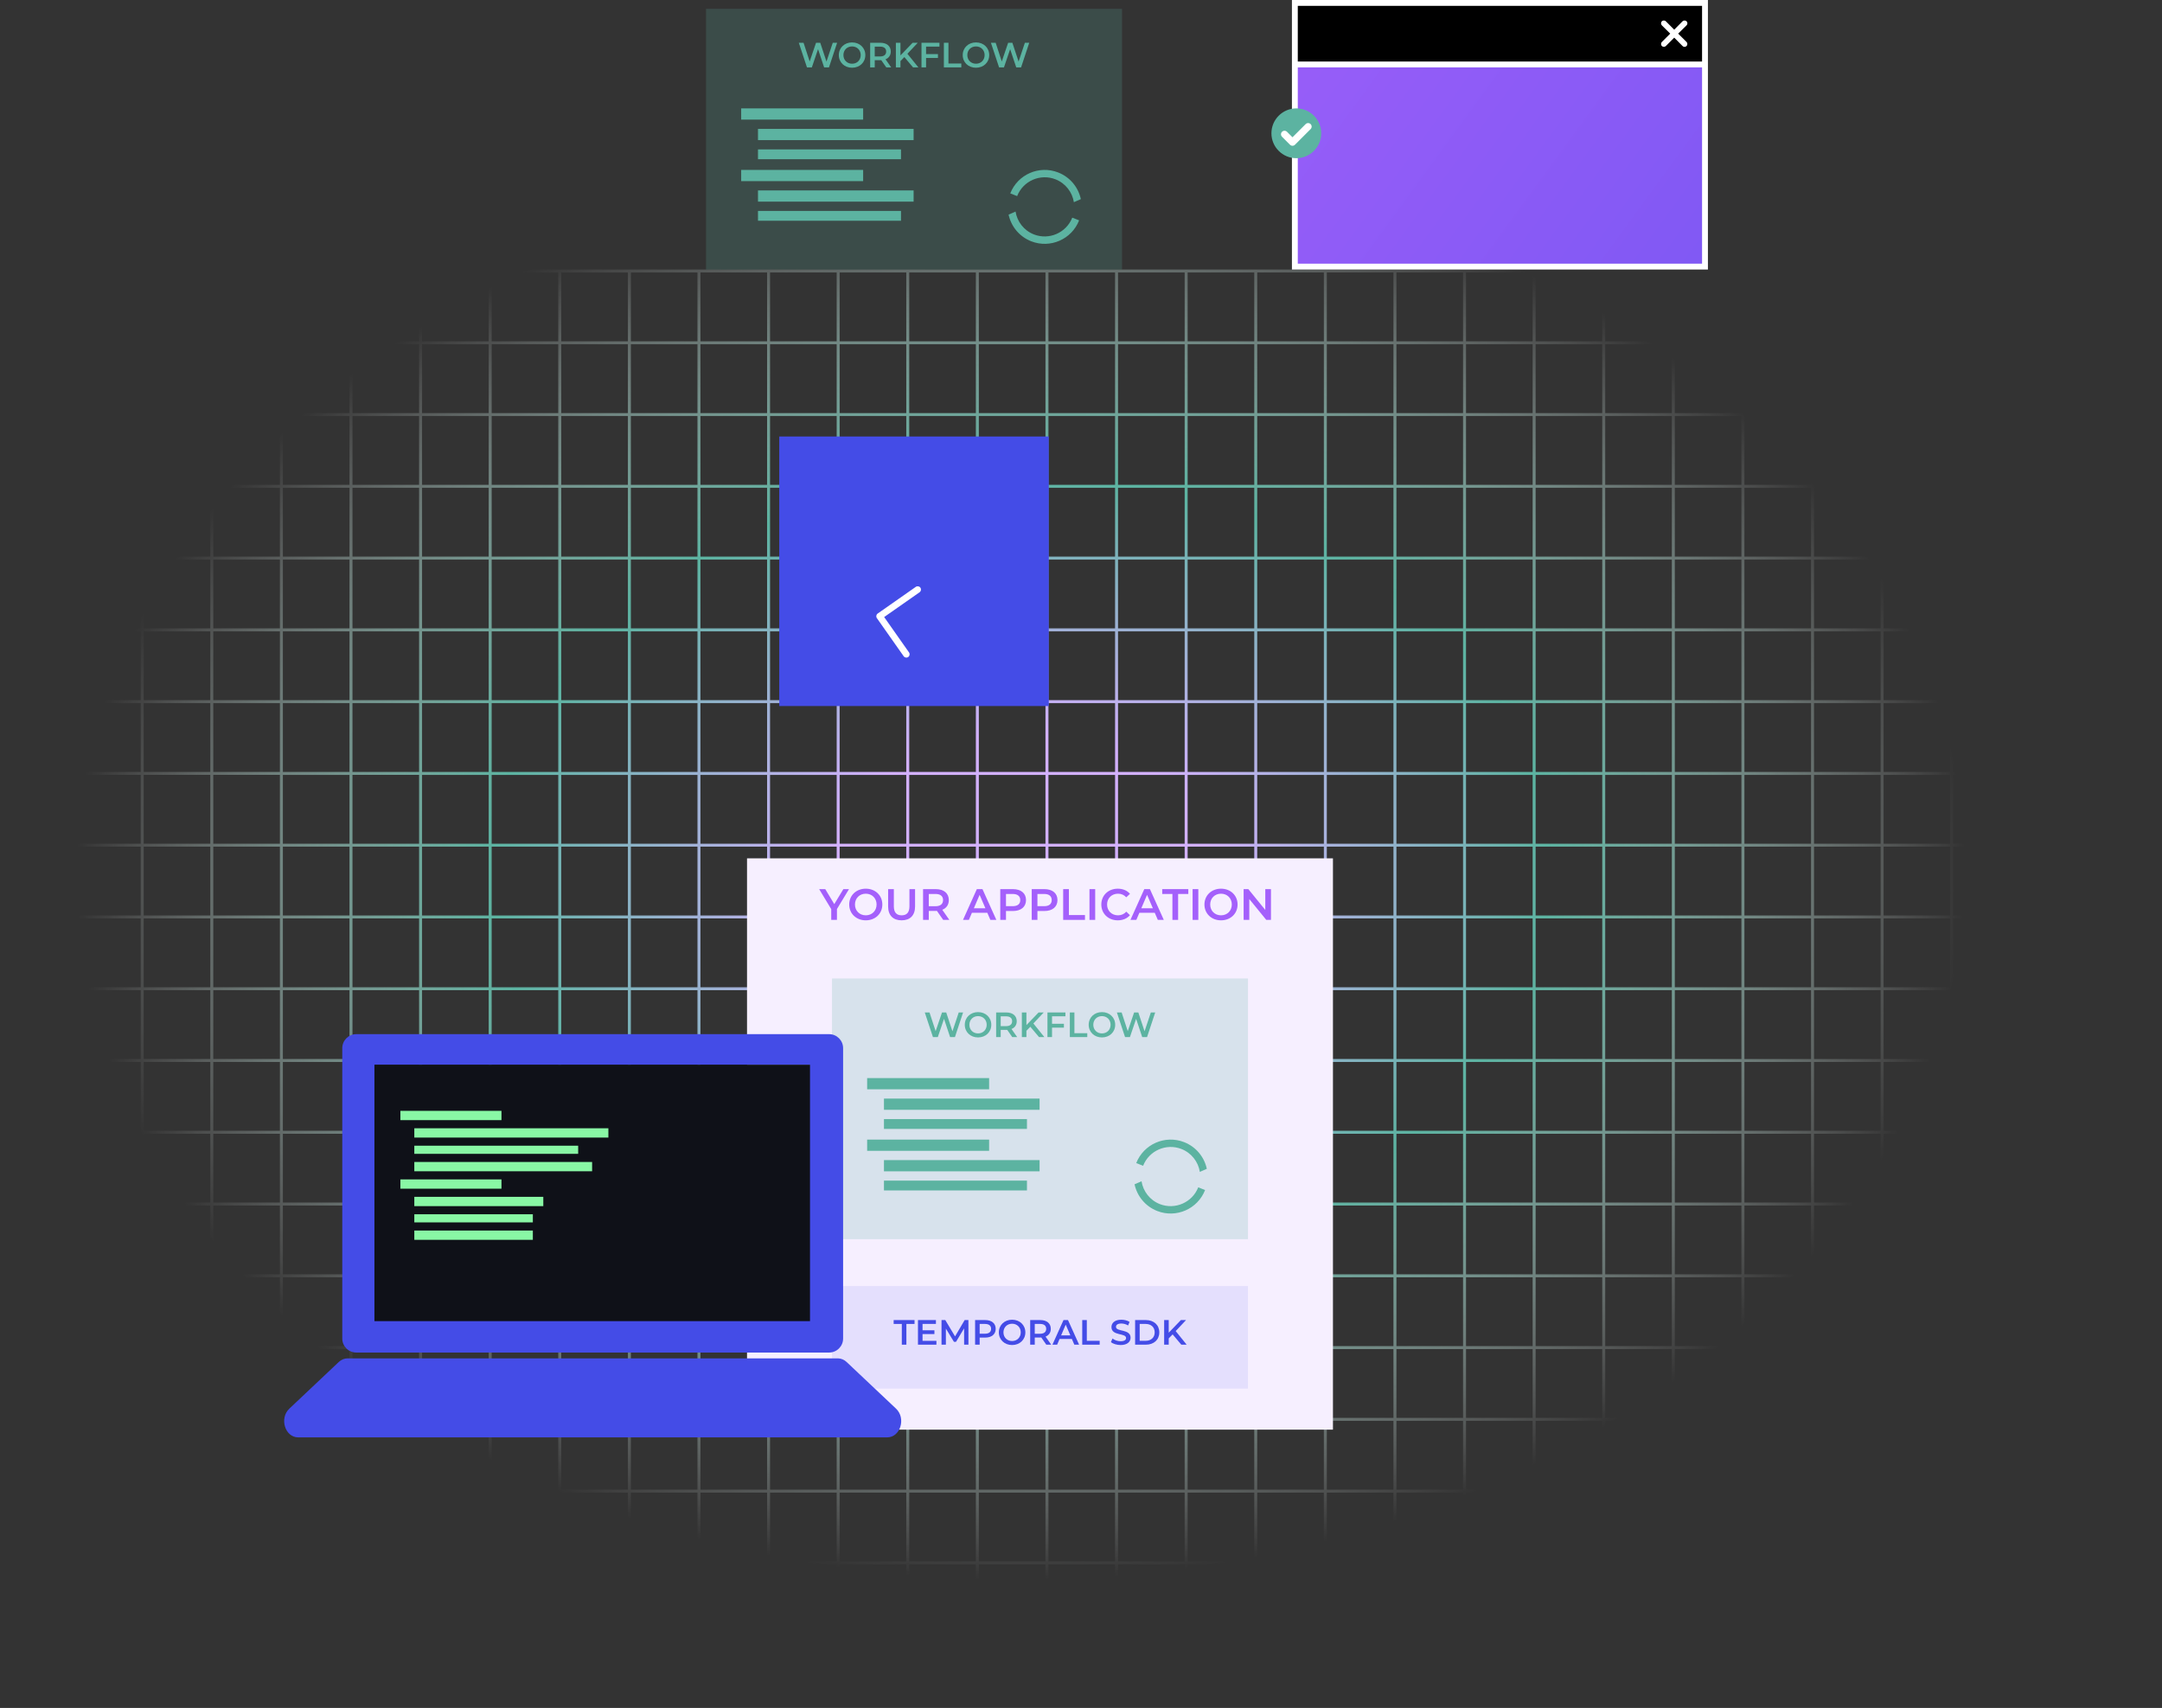 <svg width="738" height="583" viewBox="0 0 738 583" fill="none" xmlns="http://www.w3.org/2000/svg">
<rect x="0" y="0" width="738" height="583" fill="#333333" stroke="none"/>
<path d="M-47 92V583H738V92H-47ZM736.985 116.499H714.243V93.014H736.985V116.499ZM451.9 336.994H429.158V313.509H451.9V336.994ZM452.912 313.509H475.656V336.994H452.912V313.509ZM428.143 336.994H405.401V313.509H428.143V336.994ZM404.386 336.994H381.644V313.509H404.386V336.994ZM380.629 336.994H357.887V313.509H380.629V336.994ZM356.872 336.994H334.13V313.509H356.872V336.994ZM333.113 336.994H310.371V313.509H333.113V336.994ZM309.356 336.994H286.614V313.509H309.356V336.994ZM285.599 336.994H262.857V313.509H285.599V336.994ZM261.842 336.994H239.098V313.509H261.842V336.994ZM238.085 336.994H215.344V313.509H238.085V336.994ZM214.328 336.994H191.587V313.509H214.328V336.994ZM214.328 338.006V361.491H191.587V338.006H214.328ZM215.341 338.006H238.083V361.491H215.341V338.006ZM239.1 338.006H261.844V361.491H239.1V338.006ZM262.857 338.006H285.599V361.491H262.857V338.006ZM286.614 338.006H309.356V361.491H286.614V338.006ZM310.371 338.006H333.113V361.491H310.371V338.006ZM334.128 338.006H356.87V361.491H334.128V338.006ZM357.885 338.006H380.626V361.491H357.885V338.006ZM381.642 338.006H404.383V361.491H381.642V338.006ZM405.399 338.006H428.14V361.491H405.399V338.006ZM429.156 338.006H451.897V361.491H429.156V338.006ZM452.912 338.006H475.656V361.491H452.912V338.006ZM476.672 338.006H499.413V361.491H476.672V338.006ZM476.672 336.994V313.509H499.413V336.994H476.672ZM500.429 313.509H523.17V336.994H500.429V313.509ZM500.429 312.495V289.007H523.17V312.495H500.429ZM499.413 312.495H476.672V289.007H499.413V312.495ZM475.656 312.495H452.912V289.007H475.656V312.495ZM451.9 312.495H429.158V289.007H451.9V312.495ZM428.143 312.495H405.401V289.007H428.143V312.495ZM404.386 312.495H381.644V289.007H404.386V312.495ZM380.629 312.495H357.887V289.007H380.629V312.495ZM356.872 312.495H334.13V289.007H356.872V312.495ZM333.113 312.495H310.371V289.007H333.113V312.495ZM309.356 312.495H286.614V289.007H309.356V312.495ZM285.599 312.495H262.857V289.007H285.599V312.495ZM261.842 312.495H239.098V289.007H261.842V312.495ZM238.085 312.495H215.344V289.007H238.085V312.495ZM214.328 312.495H191.587V289.007H214.328V312.495ZM190.571 312.495H167.83V289.007H190.571V312.495ZM190.571 313.509V336.994H167.83V313.509H190.571ZM166.814 336.994H144.073V313.509H166.814V336.994ZM166.814 338.006V361.491H144.073V338.006H166.814ZM167.827 338.006H190.569V361.491H167.827V338.006ZM190.571 362.505V385.991H167.83V362.505H190.571ZM191.584 362.505H214.326V385.991H191.584V362.505ZM215.341 362.505H238.083V385.991H215.341V362.505ZM239.1 362.505H261.844V385.991H239.1V362.505ZM262.857 362.505H285.599V385.991H262.857V362.505ZM286.614 362.505H309.356V385.991H286.614V362.505ZM310.371 362.505H333.113V385.991H310.371V362.505ZM334.128 362.505H356.87V385.991H334.128V362.505ZM357.885 362.505H380.626V385.991H357.885V362.505ZM381.642 362.505H404.383V385.991H381.642V362.505ZM405.399 362.505H428.14V385.991H405.399V362.505ZM429.156 362.505H451.897V385.991H429.156V362.505ZM452.912 362.505H475.656V385.991H452.912V362.505ZM476.672 362.505H499.413V385.991H476.672V362.505ZM500.429 362.505H523.17V385.991H500.429V362.505ZM500.429 361.494V338.008H523.17V361.494H500.429ZM524.186 338.006H546.927V361.491H524.186V338.006ZM524.186 336.994V313.509H546.927V336.994H524.186ZM524.186 312.495V289.007H546.927V312.495H524.186ZM524.186 287.995V264.51H546.927V287.995H524.186ZM523.17 287.995H500.429V264.51H523.17V287.995ZM499.413 287.995H476.672V264.51H499.413V287.995ZM475.656 287.995H452.912V264.51H475.656V287.995ZM451.9 287.995H429.158V264.51H451.9V287.995ZM428.143 287.995H405.401V264.51H428.143V287.995ZM404.386 287.995H381.644V264.51H404.386V287.995ZM380.629 287.995H357.887V264.51H380.629V287.995ZM356.872 287.995H334.13V264.51H356.872V287.995ZM333.113 287.995H310.371V264.51H333.113V287.995ZM309.356 287.995H286.614V264.51H309.356V287.995ZM285.599 287.995H262.857V264.51H285.599V287.995ZM261.842 287.995H239.098V264.51H261.842V287.995ZM238.085 287.995H215.344V264.51H238.085V287.995ZM214.328 287.995H191.587V264.51H214.328V287.995ZM190.571 287.995H167.83V264.51H190.571V287.995ZM166.814 287.995H144.073V264.51H166.814V287.995ZM166.814 289.007V312.495H144.073V289.007H166.814ZM143.058 312.495H120.316V289.007H143.058V312.495ZM143.058 313.509V336.994H120.316V313.509H143.058ZM143.058 338.006V361.491H120.316V338.006H143.058ZM143.058 362.505V385.991H120.316V362.505H143.058ZM144.07 362.505H166.812V385.991H144.07V362.505ZM166.814 387.005V410.49H144.073V387.005H166.814ZM167.827 387.005H190.569V410.49H167.827V387.005ZM191.584 387.005H214.326V410.49H191.584V387.005ZM215.341 387.005H238.083V410.49H215.341V387.005ZM239.1 387.005H261.844V410.49H239.1V387.005ZM262.857 387.005H285.599V410.49H262.857V387.005ZM286.614 387.005H309.356V410.49H286.614V387.005ZM310.371 387.005H333.113V410.49H310.371V387.005ZM334.128 387.005H356.87V410.49H334.128V387.005ZM357.885 387.005H380.626V410.49H357.885V387.005ZM381.642 387.005H404.383V410.49H381.642V387.005ZM405.399 387.005H428.14V410.49H405.399V387.005ZM429.156 387.005H451.897V410.49H429.156V387.005ZM452.912 387.005H475.656V410.49H452.912V387.005ZM476.672 387.005H499.413V410.49H476.672V387.005ZM500.429 387.005H523.17V410.49H500.429V387.005ZM524.186 387.005H546.927V410.49H524.186V387.005ZM524.186 385.993V362.508H546.927V385.993H524.186ZM547.942 362.505H570.684V385.991H547.942V362.505ZM547.942 361.494V338.008H570.684V361.494H547.942ZM547.942 336.994V313.509H570.684V336.994H547.942ZM547.942 312.495V289.007H570.684V312.495H547.942ZM547.942 287.995V264.51H570.684V287.995H547.942ZM547.942 263.496V240.011H570.684V263.496H547.942ZM546.927 263.496H524.186V240.011H546.927V263.496ZM523.17 263.496H500.429V240.011H523.17V263.496ZM499.413 263.496H476.672V240.011H499.413V263.496ZM475.656 263.496H452.912V240.011H475.656V263.496ZM451.9 263.496H429.158V240.011H451.9V263.496ZM428.143 263.496H405.401V240.011H428.143V263.496ZM404.386 263.496H381.644V240.011H404.386V263.496ZM380.629 263.496H357.887V240.011H380.629V263.496ZM356.872 263.496H334.13V240.011H356.872V263.496ZM333.113 263.496H310.371V240.011H333.113V263.496ZM309.356 263.496H286.614V240.011H309.356V263.496ZM285.599 263.496H262.857V240.011H285.599V263.496ZM261.842 263.496H239.098V240.011H261.842V263.496ZM238.085 263.496H215.344V240.011H238.085V263.496ZM214.328 263.496H191.587V240.011H214.328V263.496ZM190.571 263.496H167.83V240.011H190.571V263.496ZM166.814 263.496H144.073V240.011H166.814V263.496ZM143.058 263.496H120.316V240.011H143.058V263.496ZM143.058 264.508V287.993H120.316V264.508H143.058ZM119.301 287.995H96.559V264.51H119.301V287.995ZM119.301 289.007V312.495H96.559V289.007H119.301ZM119.301 313.509V336.994H96.559V313.509H119.301ZM119.301 338.006V361.491H96.559V338.006H119.301ZM119.301 362.505V385.991H96.559V362.505H119.301ZM119.301 387.005V410.49H96.559V387.005H119.301ZM120.314 387.005H143.055V410.49H120.314V387.005ZM143.058 411.504V434.989H120.316V411.504H143.058ZM144.07 411.504H166.812V434.989H144.07V411.504ZM167.827 411.504H190.569V434.989H167.827V411.504ZM191.584 411.504H214.326V434.989H191.584V411.504ZM215.341 411.504H238.083V434.989H215.341V411.504ZM239.1 411.504H261.844V434.989H239.1V411.504ZM262.857 411.504H285.599V434.989H262.857V411.504ZM286.614 411.504H309.356V434.989H286.614V411.504ZM310.371 411.504H333.113V434.989H310.371V411.504ZM334.128 411.504H356.87V434.989H334.128V411.504ZM357.885 411.504H380.626V434.989H357.885V411.504ZM381.642 411.504H404.383V434.989H381.642V411.504ZM405.399 411.504H428.14V434.989H405.399V411.504ZM429.156 411.504H451.897V434.989H429.156V411.504ZM452.912 411.504H475.656V434.989H452.912V411.504ZM476.672 411.504H499.413V434.989H476.672V411.504ZM500.429 411.504H523.17V434.989H500.429V411.504ZM524.186 411.504H546.927V434.989H524.186V411.504ZM547.942 411.504H570.684V434.989H547.942V411.504ZM547.942 410.492V387.007H570.684V410.492H547.942ZM571.699 387.005H594.441V410.49H571.699V387.005ZM571.699 385.993V362.508H594.441V385.993H571.699ZM571.699 361.494V338.008H594.441V361.494H571.699ZM571.699 336.994V313.509H594.441V336.994H571.699ZM571.699 312.495V289.007H594.441V312.495H571.699ZM571.699 287.995V264.51H594.441V287.995H571.699ZM571.699 263.496V240.011H594.441V263.496H571.699ZM571.699 238.997V215.511H594.441V238.997H571.699ZM570.684 238.997H547.942V215.511H570.684V238.997ZM546.927 238.997H524.186V215.511H546.927V238.997ZM523.17 238.997H500.429V215.511H523.17V238.997ZM499.413 238.997H476.672V215.511H499.413V238.997ZM475.656 238.997H452.912V215.511H475.656V238.997ZM451.9 238.997H429.158V215.511H451.9V238.997ZM428.143 238.997H405.401V215.511H428.143V238.997ZM404.386 238.997H381.644V215.511H404.386V238.997ZM380.629 238.997H357.887V215.511H380.629V238.997ZM356.872 238.997H334.13V215.511H356.872V238.997ZM333.113 238.997H310.371V215.511H333.113V238.997ZM309.356 238.997H286.614V215.511H309.356V238.997ZM285.599 238.997H262.857V215.511H285.599V238.997ZM261.842 238.997H239.098V215.511H261.842V238.997ZM238.085 238.997H215.344V215.511H238.085V238.997ZM214.328 238.997H191.587V215.511H214.328V238.997ZM190.571 238.997H167.83V215.511H190.571V238.997ZM166.814 238.997H144.073V215.511H166.814V238.997ZM143.058 238.997H120.316V215.511H143.058V238.997ZM119.301 238.997H96.559V215.511H119.301V238.997ZM119.301 240.008V263.493H96.559V240.008H119.301ZM95.544 263.496H72.802V240.011H95.544V263.496ZM95.544 264.508V287.993H72.802V264.508H95.544ZM95.544 289.007V312.495H72.802V289.007H95.544ZM95.544 313.509V336.994H72.802V313.509H95.544ZM95.544 338.006V361.491H72.802V338.006H95.544ZM95.544 362.505V385.991H72.802V362.505H95.544ZM95.544 387.005V410.49H72.802V387.005H95.544ZM95.544 411.504V434.989H72.802V411.504H95.544ZM96.557 411.504H119.298V434.989H96.557V411.504ZM119.301 436.003V459.489H96.559V436.003H119.301ZM120.314 436.003H143.055V459.489H120.314V436.003ZM144.07 436.003H166.812V459.489H144.07V436.003ZM167.827 436.003H190.569V459.489H167.827V436.003ZM191.584 436.003H214.326V459.489H191.584V436.003ZM215.341 436.003H238.083V459.489H215.341V436.003ZM239.1 436.003H261.844V459.489H239.1V436.003ZM262.857 436.003H285.599V459.489H262.857V436.003ZM286.614 436.003H309.356V459.489H286.614V436.003ZM310.371 436.003H333.113V459.489H310.371V436.003ZM334.128 436.003H356.87V459.489H334.128V436.003ZM357.885 436.003H380.626V459.489H357.885V436.003ZM381.642 436.003H404.383V459.489H381.642V436.003ZM405.399 436.003H428.14V459.489H405.399V436.003ZM429.156 436.003H451.897V459.489H429.156V436.003ZM452.912 436.003H475.656V459.489H452.912V436.003ZM476.672 436.003H499.413V459.489H476.672V436.003ZM500.429 436.003H523.17V459.489H500.429V436.003ZM524.186 436.003H546.927V459.489H524.186V436.003ZM547.942 436.003H570.684V459.489H547.942V436.003ZM571.699 436.003H594.441V459.489H571.699V436.003ZM571.699 434.992V411.507H594.441V434.992H571.699ZM595.456 411.504H618.198V434.989H595.456V411.504ZM595.456 410.492V387.007H618.198V410.492H595.456ZM595.456 385.993V362.508H618.198V385.993H595.456ZM595.456 361.494V338.008H618.198V361.494H595.456ZM595.456 336.994V313.509H618.198V336.994H595.456ZM595.456 312.495V289.007H618.198V312.495H595.456ZM595.456 287.995V264.51H618.198V287.995H595.456ZM595.456 263.496V240.011H618.198V263.496H595.456ZM595.456 238.997V215.511H618.198V238.997H595.456ZM595.456 214.497V191.012H618.198V214.497H595.456ZM594.441 214.497H571.699V191.012H594.441V214.497ZM570.684 214.497H547.942V191.012H570.684V214.497ZM546.927 214.497H524.186V191.012H546.927V214.497ZM523.17 214.497H500.429V191.012H523.17V214.497ZM499.413 214.497H476.672V191.012H499.413V214.497ZM475.656 214.497H452.912V191.012H475.656V214.497ZM451.9 214.497H429.158V191.012H451.9V214.497ZM428.143 214.497H405.401V191.012H428.143V214.497ZM404.386 214.497H381.644V191.012H404.386V214.497ZM380.629 214.497H357.887V191.012H380.629V214.497ZM356.872 214.497H334.13V191.012H356.872V214.497ZM333.113 214.497H310.371V191.012H333.113V214.497ZM309.356 214.497H286.614V191.012H309.356V214.497ZM285.599 214.497H262.857V191.012H285.599V214.497ZM261.842 214.497H239.098V191.012H261.842V214.497ZM238.085 214.497H215.344V191.012H238.085V214.497ZM214.328 214.497H191.587V191.012H214.328V214.497ZM190.571 214.497H167.83V191.012H190.571V214.497ZM166.814 214.497H144.073V191.012H166.814V214.497ZM143.058 214.497H120.316V191.012H143.058V214.497ZM119.301 214.497H96.559V191.012H119.301V214.497ZM95.544 214.497H72.802V191.012H95.544V214.497ZM95.544 215.509V238.994H72.802V215.509H95.544ZM71.787 238.997H49.045V215.511H71.787V238.997ZM71.787 240.008V263.493H49.045V240.008H71.787ZM71.787 264.508V287.993H49.045V264.508H71.787ZM71.787 289.007V312.495H49.045V289.007H71.787ZM71.787 313.509V336.994H49.045V313.509H71.787ZM71.787 338.006V361.491H49.045V338.006H71.787ZM71.787 362.505V385.991H49.045V362.505H71.787ZM71.787 387.005V410.49H49.045V387.005H71.787ZM71.787 411.504V434.989H49.045V411.504H71.787ZM71.787 436.003V459.489H49.045V436.003H71.787ZM72.8 436.003H95.541V459.489H72.8V436.003ZM95.544 460.503V483.988H72.802V460.503H95.544ZM96.557 460.503H119.298V483.988H96.557V460.503ZM120.314 460.503H143.055V483.988H120.314V460.503ZM144.07 460.503H166.812V483.988H144.07V460.503ZM167.827 460.503H190.569V483.988H167.827V460.503ZM191.584 460.503H214.326V483.988H191.584V460.503ZM215.341 460.503H238.083V483.988H215.341V460.503ZM239.1 460.503H261.844V483.988H239.1V460.503ZM262.857 460.503H285.599V483.988H262.857V460.503ZM286.614 460.503H309.356V483.988H286.614V460.503ZM310.371 460.503H333.113V483.988H310.371V460.503ZM334.128 460.503H356.87V483.988H334.128V460.503ZM357.885 460.503H380.626V483.988H357.885V460.503ZM381.642 460.503H404.383V483.988H381.642V460.503ZM405.399 460.503H428.14V483.988H405.399V460.503ZM429.156 460.503H451.897V483.988H429.156V460.503ZM452.912 460.503H475.656V483.988H452.912V460.503ZM476.672 460.503H499.413V483.988H476.672V460.503ZM500.429 460.503H523.17V483.988H500.429V460.503ZM524.186 460.503H546.927V483.988H524.186V460.503ZM547.942 460.503H570.684V483.988H547.942V460.503ZM571.699 460.503H594.441V483.988H571.699V460.503ZM595.456 460.503H618.198V483.988H595.456V460.503ZM595.456 459.491V436.006H618.198V459.491H595.456ZM619.213 436.003H641.955V459.489H619.213V436.003ZM619.213 434.992V411.507H641.955V434.992H619.213ZM619.213 410.492V387.007H641.955V410.492H619.213ZM619.213 385.993V362.508H641.955V385.993H619.213ZM619.213 361.494V338.008H641.955V361.494H619.213ZM619.213 336.994V313.509H641.955V336.994H619.213ZM619.213 312.495V289.007H641.955V312.495H619.213ZM619.213 287.995V264.51H641.955V287.995H619.213ZM619.213 263.496V240.011H641.955V263.496H619.213ZM619.213 238.997V215.511H641.955V238.997H619.213ZM619.213 214.497V191.012H641.955V214.497H619.213ZM619.213 189.998V166.512H641.955V189.998H619.213ZM618.198 189.998H595.456V166.512H618.198V189.998ZM594.441 189.998H571.699V166.512H594.441V189.998ZM570.684 189.998H547.942V166.512H570.684V189.998ZM546.927 189.998H524.186V166.512H546.927V189.998ZM523.17 189.998H500.429V166.512H523.17V189.998ZM499.413 189.998H476.672V166.512H499.413V189.998ZM475.656 189.998H452.912V166.512H475.656V189.998ZM451.9 189.998H429.158V166.512H451.9V189.998ZM428.143 189.998H405.401V166.512H428.143V189.998ZM404.386 189.998H381.644V166.512H404.386V189.998ZM380.629 189.998H357.887V166.512H380.629V189.998ZM356.872 189.998H334.13V166.512H356.872V189.998ZM333.113 189.998H310.371V166.512H333.113V189.998ZM309.356 189.998H286.614V166.512H309.356V189.998ZM285.599 189.998H262.857V166.512H285.599V189.998ZM261.842 189.998H239.098V166.512H261.842V189.998ZM238.085 189.998H215.344V166.512H238.085V189.998ZM214.328 189.998H191.587V166.512H214.328V189.998ZM190.571 189.998H167.83V166.512H190.571V189.998ZM166.814 189.998H144.073V166.512H166.814V189.998ZM143.058 189.998H120.316V166.512H143.058V189.998ZM119.301 189.998H96.559V166.512H119.301V189.998ZM95.544 189.998H72.802V166.512H95.544V189.998ZM71.787 189.998H49.045V166.512H71.787V189.998ZM71.787 191.009V214.495H49.045V191.009H71.787ZM48.03 214.497H25.286V191.012H48.03V214.497ZM48.03 215.509V238.994H25.286V215.509H48.03ZM48.03 240.008V263.493H25.286V240.008H48.03ZM48.03 264.508V287.993H25.286V264.508H48.03ZM48.03 289.007V312.495H25.286V289.007H48.03ZM48.03 313.509V336.994H25.286V313.509H48.03ZM48.03 338.006V361.491H25.286V338.006H48.03ZM48.03 362.505V385.991H25.286V362.505H48.03ZM48.03 387.005V410.49H25.286V387.005H48.03ZM48.03 411.504V434.989H25.286V411.504H48.03ZM48.03 436.003V459.489H25.286V436.003H48.03ZM48.03 460.503V483.988H25.286V460.503H48.03ZM49.043 460.503H71.784V483.988H49.043V460.503ZM71.787 485.002V508.488H49.045V485.002H71.787ZM72.8 485.002H95.541V508.488H72.8V485.002ZM96.557 485.002H119.298V508.488H96.557V485.002ZM120.314 485.002H143.055V508.488H120.314V485.002ZM144.07 485.002H166.812V508.488H144.07V485.002ZM167.827 485.002H190.569V508.488H167.827V485.002ZM191.584 485.002H214.326V508.488H191.584V485.002ZM215.341 485.002H238.083V508.488H215.341V485.002ZM239.1 485.002H261.844V508.488H239.1V485.002ZM262.857 485.002H285.599V508.488H262.857V485.002ZM286.614 485.002H309.356V508.488H286.614V485.002ZM310.371 485.002H333.113V508.488H310.371V485.002ZM334.128 485.002H356.87V508.488H334.128V485.002ZM357.885 485.002H380.626V508.488H357.885V485.002ZM381.642 485.002H404.383V508.488H381.642V485.002ZM405.399 485.002H428.14V508.488H405.399V485.002ZM429.156 485.002H451.897V508.488H429.156V485.002ZM452.912 485.002H475.656V508.488H452.912V485.002ZM476.672 485.002H499.413V508.488H476.672V485.002ZM500.429 485.002H523.17V508.488H500.429V485.002ZM524.186 485.002H546.927V508.488H524.186V485.002ZM547.942 485.002H570.684V508.488H547.942V485.002ZM571.699 485.002H594.441V508.488H571.699V485.002ZM595.456 485.002H618.198V508.488H595.456V485.002ZM619.213 485.002H641.955V508.488H619.213V485.002ZM619.213 483.991V460.505H641.955V483.991H619.213ZM642.97 460.503H665.711V483.988H642.97V460.503ZM642.97 459.491V436.006H665.711V459.491H642.97ZM642.97 434.992V411.507H665.711V434.992H642.97ZM642.97 410.492V387.007H665.711V410.492H642.97ZM642.97 385.993V362.508H665.711V385.993H642.97ZM642.97 361.494V338.008H665.711V361.494H642.97ZM642.97 336.994V313.509H665.711V336.994H642.97ZM642.97 312.495V289.007H665.711V312.495H642.97ZM642.97 287.995V264.51H665.711V287.995H642.97ZM642.97 263.496V240.011H665.711V263.496H642.97ZM642.97 238.997V215.511H665.711V238.997H642.97ZM642.97 214.497V191.012H665.711V214.497H642.97ZM642.97 189.998V166.512H665.711V189.998H642.97ZM642.97 165.498V142.013H665.711V165.498H642.97ZM641.957 165.498H619.216V142.013H641.957V165.498ZM618.198 165.498H595.456V142.013H618.198V165.498ZM594.441 165.498H571.699V142.013H594.441V165.498ZM570.684 165.498H547.942V142.013H570.684V165.498ZM546.927 165.498H524.186V142.013H546.927V165.498ZM523.17 165.498H500.429V142.013H523.17V165.498ZM499.413 165.498H476.672V142.013H499.413V165.498ZM475.656 165.498H452.912V142.013H475.656V165.498ZM451.9 165.498H429.158V142.013H451.9V165.498ZM428.143 165.498H405.401V142.013H428.143V165.498ZM404.386 165.498H381.644V142.013H404.386V165.498ZM380.629 165.498H357.887V142.013H380.629V165.498ZM356.872 165.498H334.13V142.013H356.872V165.498ZM333.113 165.498H310.371V142.013H333.113V165.498ZM309.356 165.498H286.614V142.013H309.356V165.498ZM285.599 165.498H262.857V142.013H285.599V165.498ZM261.842 165.498H239.098V142.013H261.842V165.498ZM238.085 165.498H215.344V142.013H238.085V165.498ZM214.328 165.498H191.587V142.013H214.328V165.498ZM190.571 165.498H167.83V142.013H190.571V165.498ZM166.814 165.498H144.073V142.013H166.814V165.498ZM143.058 165.498H120.316V142.013H143.058V165.498ZM119.301 165.498H96.559V142.013H119.301V165.498ZM95.544 165.498H72.802V142.013H95.544V165.498ZM71.787 165.498H49.045V142.013H71.787V165.498ZM48.03 165.498H25.286V142.013H48.03V165.498ZM48.03 166.512V189.998H25.286V166.512H48.03ZM24.271 189.998H1.529V166.512H24.271V189.998ZM24.271 191.009V214.495H1.529V191.009H24.271ZM24.271 215.509V238.994H1.529V215.509H24.271ZM24.271 240.008V263.493H1.529V240.008H24.271ZM24.271 264.508V287.993H1.529V264.508H24.271ZM24.271 289.007V312.495H1.529V289.007H24.271ZM24.271 313.509V336.994H1.529V313.509H24.271ZM24.271 338.006V361.491H1.529V338.006H24.271ZM24.271 362.505V385.991H1.529V362.505H24.271ZM24.271 387.005V410.49H1.529V387.005H24.271ZM24.271 411.504V434.989H1.529V411.504H24.271ZM24.271 436.003V459.489H1.529V436.003H24.271ZM24.271 460.503V483.988H1.529V460.503H24.271ZM24.271 485.002V508.488H1.529V485.002H24.271ZM25.286 485.002H48.03V508.488H25.286V485.002ZM48.03 509.502V532.987H25.286V509.502H48.03ZM49.043 509.502H71.784V532.987H49.043V509.502ZM72.8 509.502H95.541V532.987H72.8V509.502ZM96.557 509.502H119.298V532.987H96.557V509.502ZM120.314 509.502H143.055V532.987H120.314V509.502ZM144.07 509.502H166.812V532.987H144.07V509.502ZM167.827 509.502H190.569V532.987H167.827V509.502ZM191.584 509.502H214.326V532.987H191.584V509.502ZM215.341 509.502H238.083V532.987H215.341V509.502ZM239.1 509.502H261.844V532.987H239.1V509.502ZM262.857 509.502H285.599V532.987H262.857V509.502ZM286.614 509.502H309.356V532.987H286.614V509.502ZM310.371 509.502H333.113V532.987H310.371V509.502ZM334.128 509.502H356.87V532.987H334.128V509.502ZM357.885 509.502H380.626V532.987H357.885V509.502ZM381.642 509.502H404.383V532.987H381.642V509.502ZM405.399 509.502H428.14V532.987H405.399V509.502ZM429.156 509.502H451.897V532.987H429.156V509.502ZM452.912 509.502H475.656V532.987H452.912V509.502ZM476.672 509.502H499.413V532.987H476.672V509.502ZM500.429 509.502H523.17V532.987H500.429V509.502ZM524.186 509.502H546.927V532.987H524.186V509.502ZM547.942 509.502H570.684V532.987H547.942V509.502ZM571.699 509.502H594.441V532.987H571.699V509.502ZM595.456 509.502H618.198V532.987H595.456V509.502ZM619.213 509.502H641.955V532.987H619.213V509.502ZM642.97 509.502H665.711V532.987H642.97V509.502ZM642.97 508.49V485.005H665.711V508.49H642.97ZM666.727 485.002H689.471V508.488H666.727V485.002ZM666.727 483.991V460.505H689.471V483.991H666.727ZM666.727 459.491V436.006H689.471V459.491H666.727ZM666.727 434.992V411.507H689.471V434.992H666.727ZM666.727 410.492V387.007H689.471V410.492H666.727ZM666.727 385.993V362.508H689.471V385.993H666.727ZM666.727 361.494V338.008H689.471V361.494H666.727ZM666.727 336.994V313.509H689.471V336.994H666.727ZM666.727 312.495V289.007H689.471V312.495H666.727ZM666.727 287.995V264.51H689.471V287.995H666.727ZM666.727 263.496V240.011H689.471V263.496H666.727ZM666.727 238.997V215.511H689.471V238.997H666.727ZM666.727 214.497V191.012H689.471V214.497H666.727ZM666.727 189.998V166.512H689.471V189.998H666.727ZM666.727 165.498V142.013H689.471V165.498H666.727ZM666.727 140.999V117.513H689.471V140.999H666.727ZM665.714 140.999H642.972V117.513H665.714V140.999ZM641.957 140.999H619.216V117.513H641.957V140.999ZM618.198 140.999H595.456V117.513H618.198V140.999ZM594.441 140.999H571.699V117.513H594.441V140.999ZM570.684 140.999H547.942V117.513H570.684V140.999ZM546.927 140.999H524.186V117.513H546.927V140.999ZM523.17 140.999H500.429V117.513H523.17V140.999ZM499.413 140.999H476.672V117.513H499.413V140.999ZM475.656 140.999H452.912V117.513H475.656V140.999ZM451.9 140.999H429.158V117.513H451.9V140.999ZM428.143 140.999H405.401V117.513H428.143V140.999ZM404.386 140.999H381.644V117.513H404.386V140.999ZM380.629 140.999H357.887V117.513H380.629V140.999ZM356.872 140.999H334.13V117.513H356.872V140.999ZM333.113 140.999H310.371V117.513H333.113V140.999ZM309.356 140.999H286.614V117.513H309.356V140.999ZM285.599 140.999H262.857V117.513H285.599V140.999ZM261.842 140.999H239.098V117.513H261.842V140.999ZM238.085 140.999H215.344V117.513H238.085V140.999ZM214.328 140.999H191.587V117.513H214.328V140.999ZM190.571 140.999H167.83V117.513H190.571V140.999ZM166.814 140.999H144.073V117.513H166.814V140.999ZM143.058 140.999H120.316V117.513H143.058V140.999ZM119.301 140.999H96.559V117.513H119.301V140.999ZM95.544 140.999H72.802V117.513H95.544V140.999ZM71.787 140.999H49.045V117.513H71.787V140.999ZM48.03 140.999H25.286V117.513H48.03V140.999ZM24.271 140.999H1.529V117.513H24.271V140.999ZM24.271 142.013V165.498H1.529V142.013H24.271ZM0.514 165.498H-22.228V142.013H0.514V165.498ZM0.514 166.512V189.998H-22.228V166.512H0.514ZM0.514 191.009V214.495H-22.228V191.009H0.514ZM0.514 215.509V238.994H-22.228V215.509H0.514ZM0.514 240.008V263.493H-22.228V240.008H0.514ZM0.514 264.508V287.993H-22.228V264.508H0.514ZM0.514 289.007V312.495H-22.228V289.007H0.514ZM0.514 313.509V336.994H-22.228V313.509H0.514ZM0.514 338.006V361.491H-22.228V338.006H0.514ZM0.514 362.505V385.991H-22.228V362.505H0.514ZM0.514 387.005V410.49H-22.228V387.005H0.514ZM0.514 411.504V434.989H-22.228V411.504H0.514ZM0.514 436.003V459.489H-22.228V436.003H0.514ZM0.514 460.503V483.988H-22.228V460.503H0.514ZM0.514 485.002V508.488H-22.228V485.002H0.514ZM0.514 509.502V532.987H-22.228V509.502H0.514ZM1.529 509.502H24.271V532.987H1.529V509.502ZM24.271 534.001V557.489H1.529V534.001H24.271ZM25.286 534.001H48.03V557.489H25.286V534.001ZM49.043 534.001H71.784V557.489H49.043V534.001ZM72.8 534.001H95.541V557.489H72.8V534.001ZM96.557 534.001H119.298V557.489H96.557V534.001ZM120.314 534.001H143.055V557.489H120.314V534.001ZM144.07 534.001H166.812V557.489H144.07V534.001ZM167.827 534.001H190.569V557.489H167.827V534.001ZM191.584 534.001H214.326V557.489H191.584V534.001ZM215.341 534.001H238.083V557.489H215.341V534.001ZM239.1 534.001H261.844V557.489H239.1V534.001ZM262.857 534.001H285.599V557.489H262.857V534.001ZM286.614 534.001H309.356V557.489H286.614V534.001ZM310.371 534.001H333.113V557.489H310.371V534.001ZM334.128 534.001H356.87V557.489H334.128V534.001ZM357.885 534.001H380.626V557.489H357.885V534.001ZM381.642 534.001H404.383V557.489H381.642V534.001ZM405.399 534.001H428.14V557.489H405.399V534.001ZM429.156 534.001H451.897V557.489H429.156V534.001ZM452.912 534.001H475.656V557.489H452.912V534.001ZM476.672 534.001H499.413V557.489H476.672V534.001ZM500.429 534.001H523.17V557.489H500.429V534.001ZM524.186 534.001H546.927V557.489H524.186V534.001ZM547.942 534.001H570.684V557.489H547.942V534.001ZM571.699 534.001H594.441V557.489H571.699V534.001ZM595.456 534.001H618.198V557.489H595.456V534.001ZM619.213 534.001H641.955V557.489H619.213V534.001ZM642.97 534.001H665.711V557.489H642.97V534.001ZM666.727 534.001H689.471V557.489H666.727V534.001ZM666.727 532.99V509.504H689.471V532.99H666.727ZM690.484 509.502H713.225V532.987H690.484V509.502ZM690.484 508.49V485.005H713.225V508.49H690.484ZM690.484 483.991V460.505H713.225V483.991H690.484ZM690.484 459.491V436.006H713.225V459.491H690.484ZM690.484 434.992V411.507H713.225V434.992H690.484ZM690.484 410.492V387.007H713.225V410.492H690.484ZM690.484 385.993V362.508H713.225V385.993H690.484ZM690.484 361.494V338.008H713.225V361.494H690.484ZM690.484 336.994V313.509H713.225V336.994H690.484ZM690.484 312.495V289.007H713.225V312.495H690.484ZM690.484 287.995V264.51H713.225V287.995H690.484ZM690.484 263.496V240.011H713.225V263.496H690.484ZM690.484 238.997V215.511H713.225V238.997H690.484ZM690.484 214.497V191.012H713.225V214.497H690.484ZM690.484 189.998V166.512H713.225V189.998H690.484ZM690.484 165.498V142.013H713.225V165.498H690.484ZM690.484 140.999V117.513H713.225V140.999H690.484ZM690.484 116.499V93.014H713.225V116.499H690.484ZM689.471 116.499H666.727V93.014H689.471V116.499ZM665.714 116.499H642.972V93.014H665.714V116.499ZM641.957 116.499H619.216V93.014H641.957V116.499ZM618.198 116.499H595.456V93.014H618.198V116.499ZM594.441 116.499H571.699V93.014H594.441V116.499ZM570.684 116.499H547.942V93.014H570.684V116.499ZM546.927 116.499H524.186V93.014H546.927V116.499ZM523.17 116.499H500.429V93.014H523.17V116.499ZM499.413 116.499H476.672V93.014H499.413V116.499ZM475.656 116.499H452.912V93.014H475.656V116.499ZM451.9 116.499H429.158V93.014H451.9V116.499ZM428.143 116.499H405.401V93.014H428.143V116.499ZM404.386 116.499H381.644V93.014H404.386V116.499ZM380.629 116.499H357.887V93.014H380.629V116.499ZM356.872 116.499H334.13V93.014H356.872V116.499ZM333.113 116.499H310.371V93.014H333.113V116.499ZM309.356 116.499H286.614V93.014H309.356V116.499ZM285.599 116.499H262.857V93.014H285.599V116.499ZM261.842 116.499H239.098V93.014H261.842V116.499ZM238.085 116.499H215.344V93.014H238.085V116.499ZM214.328 116.499H191.587V93.014H214.328V116.499ZM190.571 116.499H167.83V93.014H190.571V116.499ZM166.814 116.499H144.073V93.014H166.814V116.499ZM143.058 116.499H120.316V93.014H143.058V116.499ZM119.301 116.499H96.559V93.014H119.301V116.499ZM95.544 116.499H72.802V93.014H95.544V116.499ZM71.787 116.499H49.045V93.014H71.787V116.499ZM48.03 116.499H25.286V93.014H48.03V116.499ZM24.271 116.499H1.529V93.014H24.271V116.499ZM0.514 116.499H-22.228V93.014H0.514V116.499ZM0.514 117.513V140.999H-22.228V117.513H0.514ZM-23.243 140.999H-45.985V117.513H-23.243V140.999ZM-23.243 142.013V165.498H-45.985V142.013H-23.243ZM-23.243 166.512V189.998H-45.985V166.512H-23.243ZM-23.243 191.009V214.495H-45.985V191.009H-23.243ZM-23.243 215.509V238.994H-45.985V215.509H-23.243ZM-23.243 240.008V263.493H-45.985V240.008H-23.243ZM-23.243 264.508V287.993H-45.985V264.508H-23.243ZM-23.243 289.007V312.495H-45.985V289.007H-23.243ZM-23.243 313.509V336.994H-45.985V313.509H-23.243ZM-23.243 338.006V361.491H-45.985V338.006H-23.243ZM-23.243 362.505V385.991H-45.985V362.505H-23.243ZM-23.243 387.005V410.49H-45.985V387.005H-23.243ZM-23.243 411.504V434.989H-45.985V411.504H-23.243ZM-23.243 436.003V459.489H-45.985V436.003H-23.243ZM-23.243 460.503V483.988H-45.985V460.503H-23.243ZM-23.243 485.002V508.488H-45.985V485.002H-23.243ZM-23.243 509.502V532.987H-45.985V509.502H-23.243ZM-23.243 534.001V557.489H-45.985V534.001H-23.243ZM-22.228 534.001H0.514V557.489H-22.228V534.001ZM0.514 558.501V581.986H-22.228V558.501H0.514ZM1.529 558.501H24.271V581.986H1.529V558.501ZM25.286 558.501H48.03V581.986H25.286V558.501ZM49.043 558.501H71.784V581.986H49.043V558.501ZM72.8 558.501H95.541V581.986H72.8V558.501ZM96.557 558.501H119.298V581.986H96.557V558.501ZM120.314 558.501H143.055V581.986H120.314V558.501ZM144.07 558.501H166.812V581.986H144.07V558.501ZM167.827 558.501H190.569V581.986H167.827V558.501ZM191.584 558.501H214.326V581.986H191.584V558.501ZM215.341 558.501H238.083V581.986H215.341V558.501ZM239.1 558.501H261.844V581.986H239.1V558.501ZM262.857 558.501H285.599V581.986H262.857V558.501ZM286.614 558.501H309.356V581.986H286.614V558.501ZM310.371 558.501H333.113V581.986H310.371V558.501ZM334.128 558.501H356.87V581.986H334.128V558.501ZM357.885 558.501H380.626V581.986H357.885V558.501ZM381.642 558.501H404.383V581.986H381.642V558.501ZM405.399 558.501H428.14V581.986H405.399V558.501ZM429.156 558.501H451.897V581.986H429.156V558.501ZM452.912 558.501H475.656V581.986H452.912V558.501ZM476.672 558.501H499.413V581.986H476.672V558.501ZM500.429 558.501H523.17V581.986H500.429V558.501ZM524.186 558.501H546.927V581.986H524.186V558.501ZM547.942 558.501H570.684V581.986H547.942V558.501ZM571.699 558.501H594.441V581.986H571.699V558.501ZM595.456 558.501H618.198V581.986H595.456V558.501ZM619.213 558.501H641.955V581.986H619.213V558.501ZM642.97 558.501H665.711V581.986H642.97V558.501ZM666.727 558.501H689.471V581.986H666.727V558.501ZM690.484 558.501H713.225V581.986H690.484V558.501ZM690.484 557.489V534.001H713.225V557.489H690.484ZM714.243 534.001H736.985V557.489H714.243V534.001ZM714.243 532.99V509.504H736.985V532.99H714.243ZM714.243 508.49V485.005H736.985V508.49H714.243ZM714.243 483.991V460.505H736.985V483.991H714.243ZM714.243 459.491V436.006H736.985V459.491H714.243ZM714.243 434.992V411.507H736.985V434.992H714.243ZM714.243 410.492V387.007H736.985V410.492H714.243ZM714.243 385.993V362.508H736.985V385.993H714.243ZM714.243 361.494V338.008H736.985V361.494H714.243ZM714.243 336.994V313.509H736.985V336.994H714.243ZM714.243 312.495V289.007H736.985V312.495H714.243ZM714.243 287.995V264.51H736.985V287.995H714.243ZM714.243 263.496V240.011H736.985V263.496H714.243ZM714.243 238.997V215.511H736.985V238.997H714.243ZM714.243 214.497V191.012H736.985V214.497H714.243ZM714.243 189.998V166.512H736.985V189.998H714.243ZM714.243 165.498V142.013H736.985V165.498H714.243ZM714.243 140.999V117.513H736.985V140.999H714.243ZM-23.243 93.014V116.499H-45.985V93.014H-23.243ZM-45.985 558.501H-23.243V581.986H-45.985V558.501ZM714.243 581.988V558.503H736.985V581.988H714.243Z" fill="url(#paint0_radial_256_112)"/>
<path d="M255 293H455V488H255V293Z" fill="white"/>
<path d="M255 293H455V488H255V293Z" fill="#A460FB" fill-opacity="0.1"/>
<path d="M284 334H426V423H284V334Z" fill="#5CB3A1" fill-opacity="0.2"/>
<path d="M284 439H426V474H284V439Z" fill="#444CE7" fill-opacity="0.1"/>
<path d="M327.266 345.6H328.754L325.97 354H324.314L322.238 347.784L320.126 354H318.458L315.674 345.6H317.294L319.382 351.984L321.554 345.6H322.994L325.118 352.02L327.266 345.6Z" fill="#5CB3A1"/>
<path d="M333.855 354.12C331.251 354.12 329.331 352.284 329.331 349.8C329.331 347.316 331.251 345.48 333.855 345.48C336.459 345.48 338.379 347.304 338.379 349.8C338.379 352.296 336.459 354.12 333.855 354.12ZM333.855 352.752C335.547 352.752 336.807 351.516 336.807 349.8C336.807 348.084 335.547 346.848 333.855 346.848C332.163 346.848 330.903 348.084 330.903 349.8C330.903 351.516 332.163 352.752 333.855 352.752Z" fill="#5CB3A1"/>
<path d="M347.208 354H345.528L343.812 351.54C343.704 351.552 343.596 351.552 343.488 351.552H341.592V354H340.032V345.6H343.488C345.696 345.6 347.064 346.728 347.064 348.588C347.064 349.86 346.416 350.796 345.276 351.24L347.208 354ZM345.492 348.588C345.492 347.532 344.784 346.92 343.416 346.92H341.592V350.268H343.416C344.784 350.268 345.492 349.644 345.492 348.588Z" fill="#5CB3A1"/>
<path d="M354.666 354L351.702 350.484L350.37 351.852V354H348.81V345.6H350.37V349.908L354.522 345.6H356.274L352.746 349.356L356.49 354H354.666Z" fill="#5CB3A1"/>
<path d="M363.684 346.908H359.112V349.464H363.168V350.784H359.112V354H357.552V345.6H363.684V346.908Z" fill="#5CB3A1"/>
<path d="M365.192 354V345.6H366.752V352.68H371.144V354H365.192Z" fill="#5CB3A1"/>
<path d="M376.148 354.12C373.544 354.12 371.624 352.284 371.624 349.8C371.624 347.316 373.544 345.48 376.148 345.48C378.752 345.48 380.672 347.304 380.672 349.8C380.672 352.296 378.752 354.12 376.148 354.12ZM376.148 352.752C377.84 352.752 379.1 351.516 379.1 349.8C379.1 348.084 377.84 346.848 376.148 346.848C374.456 346.848 373.196 348.084 373.196 349.8C373.196 351.516 374.456 352.752 376.148 352.752Z" fill="#5CB3A1"/>
<path d="M392.844 345.6H394.332L391.548 354H389.892L387.816 347.784L385.704 354H384.036L381.252 345.6H382.872L384.96 351.984L387.132 345.6H388.572L390.696 352.02L392.844 345.6Z" fill="#5CB3A1"/>
<path d="M289.803 303.5L285.693 310.295V314H283.743V310.325L279.618 303.5H281.703L284.778 308.615L287.883 303.5H289.803Z" fill="#A460FB"/>
<path d="M295.531 314.15C292.276 314.15 289.876 311.855 289.876 308.75C289.876 305.645 292.276 303.35 295.531 303.35C298.786 303.35 301.186 305.63 301.186 308.75C301.186 311.87 298.786 314.15 295.531 314.15ZM295.531 312.44C297.646 312.44 299.221 310.895 299.221 308.75C299.221 306.605 297.646 305.06 295.531 305.06C293.416 305.06 291.841 306.605 291.841 308.75C291.841 310.895 293.416 312.44 295.531 312.44Z" fill="#A460FB"/>
<path d="M307.768 314.15C304.888 314.15 303.163 312.485 303.163 309.425V303.5H305.113V309.35C305.113 311.51 306.088 312.44 307.783 312.44C309.478 312.44 310.438 311.51 310.438 309.35V303.5H312.358V309.425C312.358 312.485 310.633 314.15 307.768 314.15Z" fill="#A460FB"/>
<path d="M324.059 314H321.959L319.814 310.925C319.679 310.94 319.544 310.94 319.409 310.94H317.039V314H315.089V303.5H319.409C322.169 303.5 323.879 304.91 323.879 307.235C323.879 308.825 323.069 309.995 321.644 310.55L324.059 314ZM321.914 307.235C321.914 305.915 321.029 305.15 319.319 305.15H317.039V309.335H319.319C321.029 309.335 321.914 308.555 321.914 307.235Z" fill="#A460FB"/>
<path d="M338.066 314L337.016 311.57H331.766L330.731 314H328.721L333.446 303.5H335.366L340.106 314H338.066ZM332.426 310.04H336.371L334.391 305.45L332.426 310.04Z" fill="#A460FB"/>
<path d="M345.762 303.5C348.522 303.5 350.232 304.91 350.232 307.235C350.232 309.545 348.522 310.97 345.762 310.97H343.392V314H341.442V303.5H345.762ZM345.672 309.32C347.382 309.32 348.267 308.555 348.267 307.235C348.267 305.915 347.382 305.15 345.672 305.15H343.392V309.32H345.672Z" fill="#A460FB"/>
<path d="M356.499 303.5C359.259 303.5 360.969 304.91 360.969 307.235C360.969 309.545 359.259 310.97 356.499 310.97H354.129V314H352.179V303.5H356.499ZM356.409 309.32C358.119 309.32 359.004 308.555 359.004 307.235C359.004 305.915 358.119 305.15 356.409 305.15H354.129V309.32H356.409Z" fill="#A460FB"/>
<path d="M362.916 314V303.5H364.866V312.35H370.356V314H362.916Z" fill="#A460FB"/>
<path d="M371.896 314V303.5H373.846V314H371.896Z" fill="#A460FB"/>
<path d="M381.546 314.15C378.336 314.15 375.936 311.885 375.936 308.75C375.936 305.615 378.336 303.35 381.561 303.35C383.271 303.35 384.741 303.965 385.716 305.105L384.456 306.29C383.691 305.465 382.746 305.06 381.651 305.06C379.476 305.06 377.901 306.59 377.901 308.75C377.901 310.91 379.476 312.44 381.651 312.44C382.746 312.44 383.691 312.035 384.456 311.195L385.716 312.395C384.741 313.535 383.271 314.15 381.546 314.15Z" fill="#A460FB"/>
<path d="M395.225 314L394.175 311.57H388.925L387.89 314H385.88L390.605 303.5H392.525L397.265 314H395.225ZM389.585 310.04H393.53L391.55 305.45L389.585 310.04Z" fill="#A460FB"/>
<path d="M400.203 314V305.15H396.723V303.5H405.633V305.15H402.153V314H400.203Z" fill="#A460FB"/>
<path d="M407.096 314V303.5H409.046V314H407.096Z" fill="#A460FB"/>
<path d="M416.791 314.15C413.536 314.15 411.136 311.855 411.136 308.75C411.136 305.645 413.536 303.35 416.791 303.35C420.046 303.35 422.446 305.63 422.446 308.75C422.446 311.87 420.046 314.15 416.791 314.15ZM416.791 312.44C418.906 312.44 420.481 310.895 420.481 308.75C420.481 306.605 418.906 305.06 416.791 305.06C414.676 305.06 413.101 306.605 413.101 308.75C413.101 310.895 414.676 312.44 416.791 312.44Z" fill="#A460FB"/>
<path d="M431.908 303.5H433.843V314H432.238L426.448 306.89V314H424.513V303.5H426.118L431.908 310.61V303.5Z" fill="#A460FB"/>
<path d="M307.834 459V451.92H305.05V450.6H312.178V451.92H309.394V459H307.834Z" fill="#444CE7"/>
<path d="M314.909 457.692H319.649V459H313.349V450.6H319.481V451.908H314.909V454.092H318.965V455.376H314.909V457.692Z" fill="#444CE7"/>
<path d="M330.58 459H329.104L329.092 453.432L326.332 458.04H325.636L322.876 453.504V459H321.388V450.6H322.672L326.008 456.168L329.284 450.6H330.568L330.58 459Z" fill="#444CE7"/>
<path d="M336.305 450.6C338.513 450.6 339.881 451.728 339.881 453.588C339.881 455.436 338.513 456.576 336.305 456.576H334.409V459H332.849V450.6H336.305ZM336.233 455.256C337.601 455.256 338.309 454.644 338.309 453.588C338.309 452.532 337.601 451.92 336.233 451.92H334.409V455.256H336.233Z" fill="#444CE7"/>
<path d="M345.48 459.12C342.876 459.12 340.956 457.284 340.956 454.8C340.956 452.316 342.876 450.48 345.48 450.48C348.084 450.48 350.004 452.304 350.004 454.8C350.004 457.296 348.084 459.12 345.48 459.12ZM345.48 457.752C347.172 457.752 348.432 456.516 348.432 454.8C348.432 453.084 347.172 451.848 345.48 451.848C343.788 451.848 342.528 453.084 342.528 454.8C342.528 456.516 343.788 457.752 345.48 457.752Z" fill="#444CE7"/>
<path d="M358.833 459H357.153L355.437 456.54C355.329 456.552 355.221 456.552 355.113 456.552H353.217V459H351.657V450.6H355.113C357.321 450.6 358.689 451.728 358.689 453.588C358.689 454.86 358.041 455.796 356.901 456.24L358.833 459ZM357.117 453.588C357.117 452.532 356.409 451.92 355.041 451.92H353.217V455.268H355.041C356.409 455.268 357.117 454.644 357.117 453.588Z" fill="#444CE7"/>
<path d="M366.723 459L365.883 457.056H361.683L360.855 459H359.247L363.027 450.6H364.563L368.355 459H366.723ZM362.211 455.832H365.367L363.783 452.16L362.211 455.832Z" fill="#444CE7"/>
<path d="M369.423 459V450.6H370.983V457.68H375.375V459H369.423Z" fill="#444CE7"/>
<path d="M382.527 459.12C381.219 459.12 379.911 458.712 379.215 458.112L379.755 456.9C380.427 457.44 381.495 457.824 382.527 457.824C383.835 457.824 384.387 457.356 384.387 456.732C384.387 454.92 379.395 456.108 379.395 452.988C379.395 451.632 380.475 450.48 382.779 450.48C383.787 450.48 384.843 450.744 385.575 451.224L385.083 452.436C384.327 451.992 383.499 451.776 382.767 451.776C381.471 451.776 380.943 452.28 380.943 452.916C380.943 454.704 385.923 453.54 385.923 456.624C385.923 457.968 384.831 459.12 382.527 459.12Z" fill="#444CE7"/>
<path d="M387.47 459V450.6H391.142C393.866 450.6 395.726 452.28 395.726 454.8C395.726 457.32 393.866 459 391.142 459H387.47ZM389.03 457.68H391.07C392.942 457.68 394.154 456.54 394.154 454.8C394.154 453.06 392.942 451.92 391.07 451.92H389.03V457.68Z" fill="#444CE7"/>
<path d="M403.24 459L400.276 455.484L398.944 456.852V459H397.384V450.6H398.944V454.908L403.096 450.6H404.848L401.32 454.356L405.064 459H403.24Z" fill="#444CE7"/>
<path d="M354.861 375H301.742V378.828H354.861V375Z" fill="#5CB3A1"/>
<path d="M354.861 396H301.742V399.828H354.861V396Z" fill="#5CB3A1"/>
<path d="M350.554 382H301.742V385.35H350.554V382Z" fill="#5CB3A1"/>
<path d="M350.554 403H301.742V406.35H350.554V403Z" fill="#5CB3A1"/>
<path d="M337.634 368H296V371.828H337.634V368Z" fill="#5CB3A1"/>
<path d="M337.634 389H296V392.828H337.634V389Z" fill="#5CB3A1"/>
<path d="M395.934 411.023C401.112 413.039 406.985 410.468 409.018 405.297L411.357 406.213C408.826 412.696 401.498 415.902 395.013 413.365C390.925 411.761 388.137 408.259 387.282 404.257L389.661 403.216C390.206 406.627 392.487 409.675 395.934 411.023Z" fill="#5CB3A1"/>
<path d="M404.203 389.868C408.302 391.467 411.09 394.968 411.946 398.971L409.567 400.012C409.022 396.601 406.726 393.552 403.288 392.207C398.105 390.179 392.231 392.749 390.204 397.933L387.856 397.014C390.396 390.535 397.723 387.328 404.203 389.868Z" fill="#5CB3A1"/>
<path d="M241 3H383V92H241V3Z" fill="#5CB3A1" fill-opacity="0.2"/>
<path d="M284.266 14.6H285.754L282.97 23H281.314L279.238 16.784L277.126 23H275.458L272.674 14.6H274.294L276.382 20.984L278.554 14.6H279.994L282.118 21.02L284.266 14.6Z" fill="#5CB3A1"/>
<path d="M290.855 23.12C288.251 23.12 286.331 21.284 286.331 18.8C286.331 16.316 288.251 14.48 290.855 14.48C293.459 14.48 295.379 16.304 295.379 18.8C295.379 21.296 293.459 23.12 290.855 23.12ZM290.855 21.752C292.547 21.752 293.807 20.516 293.807 18.8C293.807 17.084 292.547 15.848 290.855 15.848C289.163 15.848 287.903 17.084 287.903 18.8C287.903 20.516 289.163 21.752 290.855 21.752Z" fill="#5CB3A1"/>
<path d="M304.208 23H302.528L300.812 20.54C300.704 20.552 300.596 20.552 300.488 20.552H298.592V23H297.032V14.6H300.488C302.696 14.6 304.064 15.728 304.064 17.588C304.064 18.86 303.416 19.796 302.276 20.24L304.208 23ZM302.492 17.588C302.492 16.532 301.784 15.92 300.416 15.92H298.592V19.268H300.416C301.784 19.268 302.492 18.644 302.492 17.588Z" fill="#5CB3A1"/>
<path d="M311.666 23L308.702 19.484L307.37 20.852V23H305.81V14.6H307.37V18.908L311.522 14.6H313.274L309.746 18.356L313.49 23H311.666Z" fill="#5CB3A1"/>
<path d="M320.684 15.908H316.112V18.464H320.168V19.784H316.112V23H314.552V14.6H320.684V15.908Z" fill="#5CB3A1"/>
<path d="M322.192 23V14.6H323.752V21.68H328.144V23H322.192Z" fill="#5CB3A1"/>
<path d="M333.148 23.12C330.544 23.12 328.624 21.284 328.624 18.8C328.624 16.316 330.544 14.48 333.148 14.48C335.752 14.48 337.672 16.304 337.672 18.8C337.672 21.296 335.752 23.12 333.148 23.12ZM333.148 21.752C334.84 21.752 336.1 20.516 336.1 18.8C336.1 17.084 334.84 15.848 333.148 15.848C331.456 15.848 330.196 17.084 330.196 18.8C330.196 20.516 331.456 21.752 333.148 21.752Z" fill="#5CB3A1"/>
<path d="M349.844 14.6H351.332L348.548 23H346.892L344.816 16.784L342.704 23H341.036L338.252 14.6H339.872L341.96 20.984L344.132 14.6H345.572L347.696 21.02L349.844 14.6Z" fill="#5CB3A1"/>
<path d="M311.861 44H258.742V47.828H311.861V44Z" fill="#5CB3A1"/>
<path d="M311.861 65H258.742V68.828H311.861V65Z" fill="#5CB3A1"/>
<path d="M307.554 51H258.742V54.35H307.554V51Z" fill="#5CB3A1"/>
<path d="M307.554 72H258.742V75.35H307.554V72Z" fill="#5CB3A1"/>
<path d="M294.634 37H253V40.828H294.634V37Z" fill="#5CB3A1"/>
<path d="M294.634 58H253V61.828H294.634V58Z" fill="#5CB3A1"/>
<path d="M352.934 80.023C358.112 82.038 363.985 79.468 366.018 74.297L368.357 75.213C365.826 81.695 358.498 84.902 352.013 82.365C347.925 80.761 345.137 77.259 344.282 73.257L346.661 72.216C347.206 75.627 349.487 78.675 352.934 80.023Z" fill="#5CB3A1"/>
<path d="M361.203 58.868C365.302 60.467 368.09 63.968 368.946 67.971L366.567 69.012C366.022 65.601 363.726 62.552 360.288 61.207C355.105 59.179 349.231 61.749 347.204 66.933L344.856 66.014C347.396 59.535 354.723 56.328 361.203 58.868Z" fill="#5CB3A1"/>
<path d="M266 149H358V241H266V149Z" fill="#444CE7"/>
<path d="M299.134 210.157C299.183 209.875 299.341 209.611 299.595 209.433L312.608 200.323C313.116 199.968 313.817 200.09 314.173 200.598C314.53 201.106 314.408 201.805 313.899 202.161L301.807 210.626L310.296 222.702C310.652 223.21 310.53 223.909 310.021 224.265C309.513 224.621 308.812 224.498 308.456 223.99L299.321 210.996C299.143 210.742 299.084 210.44 299.134 210.157Z" fill="white"/>
<path d="M299 193C299 197.971 294.971 202 290 202C285.029 202 281 197.971 281 193C281 188.029 285.029 184 290 184C294.971 184 299 188.029 299 193Z" fill="#444CE7"/>
<path d="M348 193C348 197.971 343.971 202 339 202C334.029 202 330 197.971 330 193C330 188.029 334.029 184 339 184C343.971 184 348 188.029 348 193Z" fill="#444CE7"/>
<path d="M441 0H583V92H441V0Z" fill="white"/>
<path d="M125.958 363.417H277.486V451.478H125.958V363.417Z" fill="#0F1118"/>
<path d="M121.626 353C118.978 353 116.832 355.145 116.832 357.791V456.902C116.832 459.545 118.978 461.688 121.626 461.688H282.997C285.646 461.688 287.797 459.545 287.797 456.902V357.791C287.797 355.145 285.646 353 282.997 353H121.626ZM276.496 450.972H127.814V363.407H276.496V450.972Z" fill="#444CE7"/>
<path d="M118.661 463.671C117.556 463.671 116.484 464.109 115.625 464.922L98.769 480.837C95.282 484.125 97.295 490.645 101.801 490.645H302.832C307.337 490.645 309.351 484.125 305.863 480.837L289.003 464.922C288.152 464.109 287.077 463.671 285.972 463.671H118.661Z" fill="#444CE7"/>
<path d="M207.671 385.13H141.426V388.304H207.671V385.13Z" fill="#89F7A5"/>
<path d="M197.357 391.08H141.426V393.857H197.357V391.08Z" fill="#89F7A5"/>
<path d="M202.117 396.634H141.426V399.807H202.117V396.634Z" fill="#89F7A5"/>
<path d="M185.457 408.534H141.426V411.707H185.457V408.534Z" fill="#89F7A5"/>
<path d="M181.887 414.484H141.426V417.261H181.887V414.484Z" fill="#89F7A5"/>
<path d="M181.887 420.038H141.426V423.211H181.887V420.038Z" fill="#89F7A5"/>
<path d="M171.177 402.584H136.667V405.757H171.177V402.584Z" fill="#89F7A5"/>
<path d="M171.177 379.18H136.667V382.354H171.177V379.18Z" fill="#89F7A5"/>
<path d="M443 2H581V21H443V2Z" fill="black"/>
<path d="M571.5 12.845L568.647 15.707C568.466 15.886 568.237 15.976 567.958 15.976C567.679 15.976 567.449 15.886 567.269 15.707C567.09 15.527 567 15.299 567 15.022C567 14.745 567.09 14.516 567.269 14.337L570.13 11.476L567.269 8.647C567.09 8.466 567 8.237 567 7.958C567 7.679 567.09 7.449 567.269 7.269C567.448 7.09 567.677 7 567.954 7C568.231 7 568.459 7.09 568.639 7.269L571.5 10.13L574.329 7.269C574.509 7.09 574.739 7 575.018 7C575.297 7 575.526 7.09 575.707 7.269C575.902 7.465 576 7.697 576 7.966C576 8.235 575.902 8.459 575.707 8.639L572.845 11.476L575.707 14.329C575.886 14.509 575.976 14.739 575.976 15.018C575.976 15.296 575.886 15.526 575.707 15.707C575.511 15.902 575.279 16 575.01 16C574.74 16 574.516 15.902 574.337 15.707L571.5 12.845Z" fill="white"/>
<path d="M443 23H581V90H443V23Z" fill="url(#paint1_linear_256_112)"/>
<path d="M449 45.5C449 49.09 446.09 52 442.5 52C438.91 52 436 49.09 436 45.5C436 41.91 438.91 39 442.5 39C446.09 39 449 41.91 449 45.5Z" fill="white"/>
<path d="M442.5 37C437.813 37 434 40.813 434 45.5C434 50.187 437.813 54 442.5 54C447.187 54 451 50.187 451 45.5C451 40.813 447.187 37 442.5 37ZM447.381 44.064L442.041 49.404C441.814 49.631 441.512 49.756 441.191 49.756C440.87 49.756 440.568 49.631 440.341 49.404L437.619 46.683C437.392 46.456 437.267 46.154 437.267 45.833C437.267 45.512 437.392 45.21 437.619 44.983C437.846 44.756 438.148 44.631 438.469 44.631C438.79 44.631 439.092 44.756 439.319 44.983L441.191 46.854L445.681 42.364C445.908 42.137 446.21 42.012 446.531 42.012C446.852 42.012 447.154 42.137 447.381 42.364C447.85 42.833 447.85 43.596 447.381 44.064Z" fill="#5CB3A1"/>
<defs>
<radialGradient id="paint0_radial_256_112" cx="0" cy="0" r="1" gradientUnits="userSpaceOnUse" gradientTransform="translate(348.539 297.779) rotate(89.428) scale(240.766 324.2)">
<stop offset="0.197" stop-color="#D2B0FD"/>
<stop offset="0.558" stop-color="#5CB3A1"/>
<stop offset="1" stop-color="white" stop-opacity="0"/>
</radialGradient>
<linearGradient id="paint1_linear_256_112" x1="345.5" y1="3.41844e-05" x2="879.246" y2="389.814" gradientUnits="userSpaceOnUse">
<stop stop-color="#A460FB"/>
<stop offset="1" stop-color="#444CE7"/>
</linearGradient>
</defs>
</svg>
